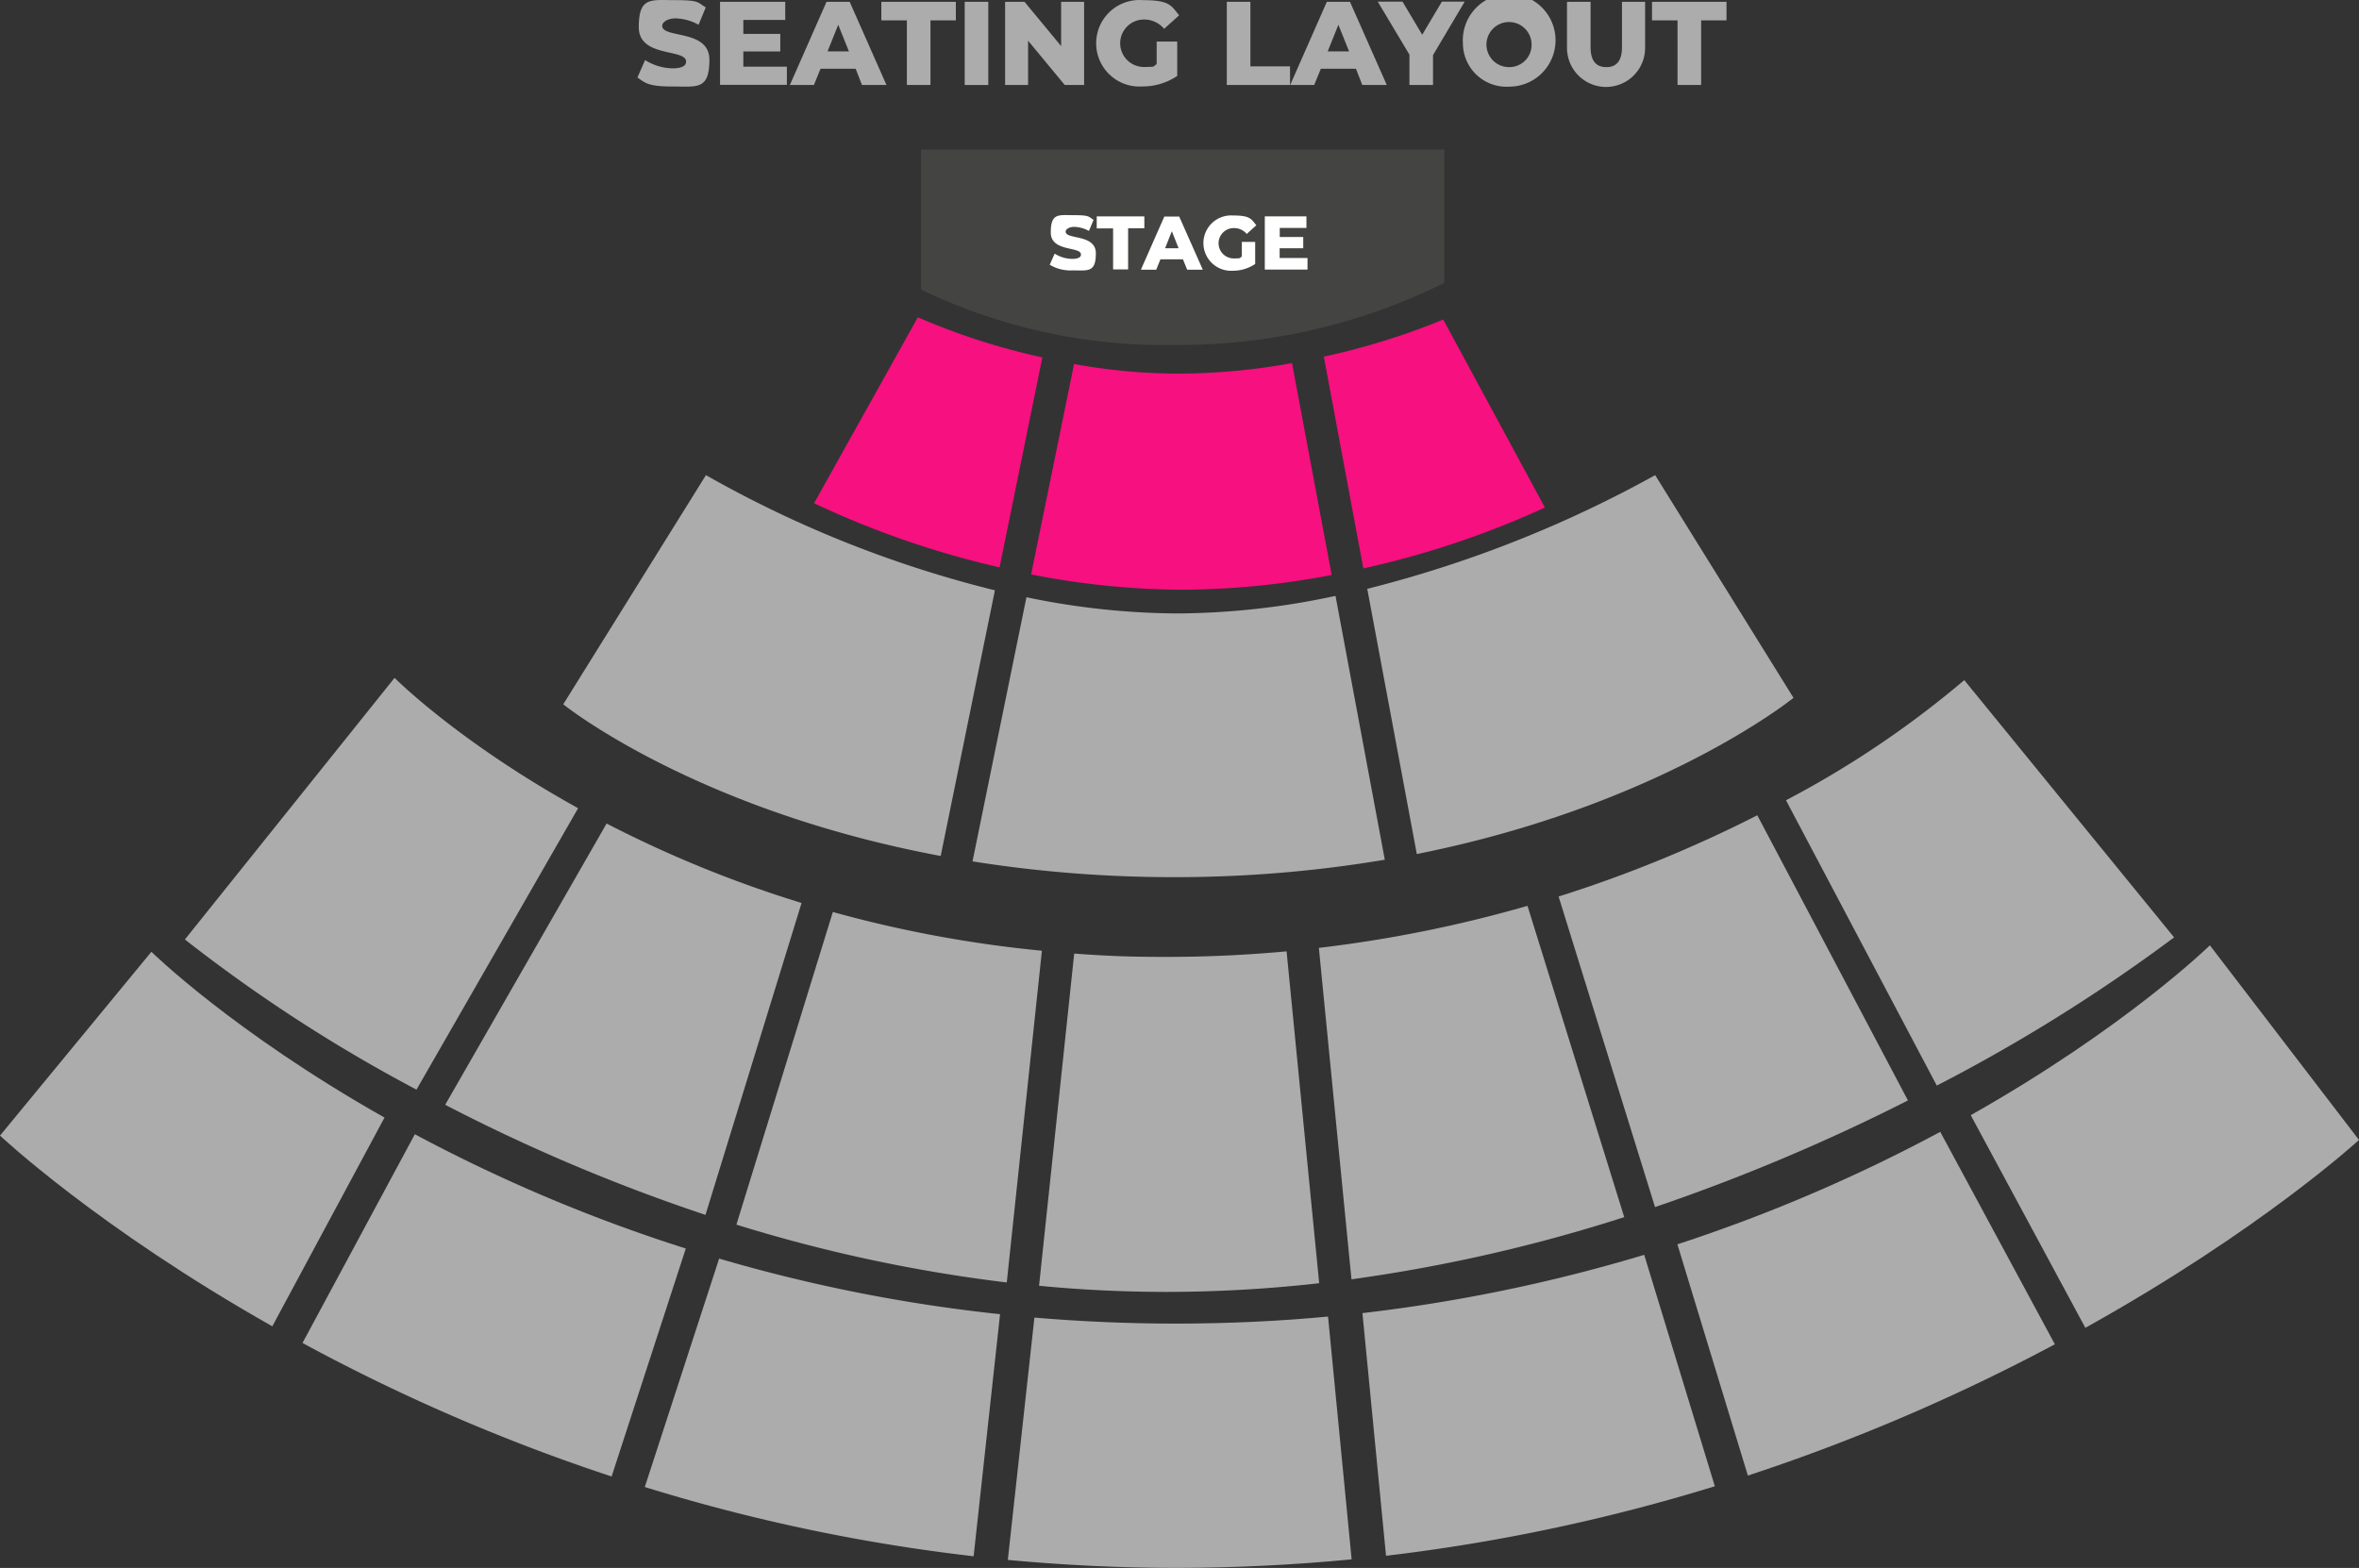 <svg xmlns="http://www.w3.org/2000/svg" width="220.959" height="146.888" viewBox="0 0 220.959 146.888">
  <rect x="0" y="0" width="220.959" height="146.888" fill="#333333" stroke="none"/>
  <g id="gold-seat_copy" data-name="gold-seat copy" transform="translate(-16.2 -47.904)">
    <path id="Path_8124" data-name="Path 8124" d="M719.93,713.307a128.831,128.831,0,0,0,14.308-.816L731.185,681.4c-3.63.338-7.372.521-11.255.521s-5.852-.113-8.638-.31L708,712.73q5.845.57,11.93.577Z" transform="translate(-594.475 -544.373)" fill="#acacad"/>
    <path id="Path_8125" data-name="Path 8125" d="M176.131,511.511C164.876,505.279,158.94,499.3,158.94,499.3L139.3,523.807a144.859,144.859,0,0,0,21.693,14.068Z" transform="translate(-105.782 -387.892)" fill="#acacad"/>
    <path id="Path_8126" data-name="Path 8126" d="M336.981,632.962l9-29.22a110.134,110.134,0,0,1-18.261-7.442L312.6,622.65a168.788,168.788,0,0,0,24.381,10.312Z" transform="translate(-254.701 -471.246)" fill="#acacad"/>
    <path id="Path_8127" data-name="Path 8127" d="M531.823,689.907l3.292-31.077a114.44,114.44,0,0,1-19.583-3.63L506.5,684.49A143.318,143.318,0,0,0,531.823,689.907Z" transform="translate(-421.323 -521.859)" fill="#acacad"/>
    <path id="Path_8128" data-name="Path 8128" d="M922.9,680.264l-9.06-29.164a121.748,121.748,0,0,1-19.541,3.939l3.053,31.049A150.215,150.215,0,0,0,922.9,680.264Z" transform="translate(-754.565 -518.336)" fill="#acacad"/>
    <path id="Path_8129" data-name="Path 8129" d="M1241.653,524.9,1222,500.8a91.58,91.58,0,0,1-16.7,11.255l14.125,26.73a158.664,158.664,0,0,0,22.228-13.885Z" transform="translate(-1021.813 -389.181)" fill="#acacad"/>
    <path id="Path_8130" data-name="Path 8130" d="M1086.623,617.516,1072.512,590.8a121.85,121.85,0,0,1-18.612,7.611l9.032,29.093a182.565,182.565,0,0,0,23.691-9.989h0Z" transform="translate(-891.712 -466.519)" fill="#acacad"/>
    <path id="Path_8131" data-name="Path 8131" d="M682.875,446.346a70.63,70.63,0,0,1-14.125-1.519L663.7,469.573a119.931,119.931,0,0,0,18.978,1.477,118.337,118.337,0,0,0,19.639-1.632L697.7,444.7a71.576,71.576,0,0,1-14.828,1.646h0Z" transform="translate(-556.407 -340.973)" fill="#acacad"/>
    <path id="Path_8132" data-name="Path 8132" d="M966.426,385.163,953.469,364.3A111.857,111.857,0,0,1,926.5,374.95l4.643,24.845C954.032,395.236,966.426,385.163,966.426,385.163Z" transform="translate(-782.235 -271.884)" fill="#acacad"/>
    <path id="Path_8133" data-name="Path 8133" d="M431.633,375.09a106.408,106.408,0,0,1-27.068-10.79L391.2,385.768s12.24,9.89,35.354,14.209l5.079-24.887Z" transform="translate(-322.243 -271.884)" fill="#acacad"/>
    <path id="Path_8134" data-name="Path 8134" d="M567.921,259.2,558.2,276.617a85.1,85.1,0,0,0,17.374,6.007l4.01-19.668A62.88,62.88,0,0,1,567.921,259.2Z" transform="translate(-465.749 -181.57)" fill="#f7107f"/>
    <path id="Path_8135" data-name="Path 8135" d="M716.8,310.929a75.925,75.925,0,0,0,14.054-1.379L727.137,289.7a60.428,60.428,0,0,1-10.551.985,54.917,54.917,0,0,1-9.862-.9l-4.024,19.71a74.51,74.51,0,0,0,14.1,1.435Z" transform="translate(-589.92 -207.779)" fill="#f7107f"/>
    <path id="Path_8136" data-name="Path 8136" d="M918.309,278.314,908.784,260.7a66.468,66.468,0,0,1-11.184,3.475l3.7,19.836a84.5,84.5,0,0,0,17.009-5.7Z" transform="translate(-757.401 -182.859)" fill="#f7107f"/>
    <g id="Group_3131" data-name="Group 3131" transform="translate(16.2 136.464)">
      <path id="Path_8137" data-name="Path 8137" d="M228.123,803.2,217.6,822.755a176.787,176.787,0,0,0,28.953,12.507l6.95-21.356A149.531,149.531,0,0,1,228.123,803.2Z" transform="translate(-189.266 -785.502)" fill="#acacad"/>
      <path id="Path_8138" data-name="Path 8138" d="M1133,812.137l6.6,21.665a181.305,181.305,0,0,0,28.756-12.3L1157.62,801.6A151.4,151.4,0,0,1,1133,812.137Z" transform="translate(-975.884 -784.127)" fill="#acacad"/>
      <path id="Path_8139" data-name="Path 8139" d="M30.381,681.7,16.2,698.92s9.116,8.6,25.506,17.867l10.509-19.555C38.006,689.2,30.381,681.7,30.381,681.7h0Z" transform="translate(-16.2 -681.095)" fill="#acacad"/>
      <path id="Path_8140" data-name="Path 8140" d="M702.971,925.261c-4.572,0-9-.2-13.281-.563L687.2,947.4c5.093.478,10.354.746,15.771.746s11.128-.281,16.432-.8L717.194,924.6q-6.858.654-14.223.661Z" transform="translate(-592.801 -889.823)" fill="#acacad"/>
      <path id="Path_8141" data-name="Path 8141" d="M923.3,888.959l2.209,22.735a173.491,173.491,0,0,0,30.8-6.514L949.692,883.5a152.426,152.426,0,0,1-26.392,5.459Z" transform="translate(-795.685 -854.505)" fill="#acacad"/>
      <path id="Path_8142" data-name="Path 8142" d="M1364.667,695.633,1350.7,677.4s-7.864,7.7-22.4,15.911l10.734,19.921C1355.48,704.088,1364.667,695.633,1364.667,695.633Z" transform="translate(-1143.708 -677.4)" fill="#acacad"/>
      <path id="Path_8143" data-name="Path 8143" d="M452.464,886,445.5,907.4a169.365,169.365,0,0,0,30.8,6.486l2.476-22.678A149.135,149.135,0,0,1,452.464,886Z" transform="translate(-385.104 -856.653)" fill="#acacad"/>
    </g>
    <path id="Path_8144" data-name="Path 8144" d="M629.4,147.514v13.1a52.339,52.339,0,0,0,23.733,5.191,55.94,55.94,0,0,0,25.281-5.81V147.5H629.4Z" transform="translate(-526.933 -85.585)" fill="#444443"/>
    <g id="Group_3132" data-name="Group 3132" transform="translate(114.524 68.053)">
      <path id="Path_8145" data-name="Path 8145" d="M715.1,195.781l.464-1.041a3.1,3.1,0,0,0,1.646.492c.577,0,.816-.169.816-.408,0-.788-2.828-.211-2.828-2.068s.732-1.618,2.209-1.618,1.322.155,1.8.436l-.436,1.041a2.962,2.962,0,0,0-1.379-.38c-.436,0-.8.2-.8.45,0,.76,2.828.2,2.828,2.026s-.732,1.6-2.209,1.6A3.75,3.75,0,0,1,715.1,195.781Z" transform="translate(-715.1 -191.129)" fill="#fff"/>
      <path id="Path_8146" data-name="Path 8146" d="M747.933,193.125H746.4V192h4.46v1.111H749.34v3.855h-1.407v-3.841h0Z" transform="translate(-741.997 -191.877)" fill="#fff"/>
      <path id="Path_8147" data-name="Path 8147" d="M779.739,196.109h-2.11l-.394.971H775.8l2.195-4.98h1.393l2.209,4.98h-1.463Zm-.408-1.041-.633-1.59-.633,1.59Z" transform="translate(-767.26 -191.963)" fill="#fff"/>
      <path id="Path_8148" data-name="Path 8148" d="M821.1,193.876h1.238v2.068a3.753,3.753,0,0,1-2.1.633,2.594,2.594,0,1,1,.028-5.177c1.618,0,1.688.324,2.181.914l-.9.816a1.531,1.531,0,0,0-1.21-.549,1.421,1.421,0,0,0-.014,2.842c.844,0,.506-.056.76-.169v-1.379h0Z" transform="translate(-803.094 -191.362)" fill="#fff"/>
      <path id="Path_8149" data-name="Path 8149" d="M862.3,195.9v1.083h-4V192h3.9v1.083h-2.5v.844H861.9v1.055h-2.209v.914Z" transform="translate(-838.154 -191.877)" fill="#fff"/>
    </g>
    <g id="Group_3133" data-name="Group 3133" transform="translate(75.906 47.904)">
      <path id="Path_8150" data-name="Path 8150" d="M440.6,55.163l.717-1.632a4.988,4.988,0,0,0,2.575.774c.9,0,1.266-.253,1.266-.633,0-1.238-4.432-.338-4.432-3.222s1.14-2.532,3.447-2.532,2.054.239,2.828.675l-.675,1.632a4.678,4.678,0,0,0-2.152-.6c-.675,0-1.252.31-1.252.7,0,1.2,4.417.3,4.417,3.165s-1.14,2.518-3.447,2.518-2.56-.338-3.292-.844Z" transform="translate(-440.6 -47.904)" fill="#acacad"/>
      <path id="Path_8151" data-name="Path 8151" d="M501.86,55.178v1.7H495.6V49.1h6.106v1.7h-3.925v1.308h3.461v1.646h-3.461v1.421Z" transform="translate(-487.862 -48.932)" fill="#acacad"/>
      <path id="Path_8152" data-name="Path 8152" d="M548.262,55.375H544.97l-.619,1.519H542.1l3.433-7.794H547.7l3.447,7.794h-2.293Zm-.633-1.632-1-2.49-1,2.49h2Z" transform="translate(-527.821 -48.932)" fill="#acacad"/>
      <path id="Path_8153" data-name="Path 8153" d="M605.392,50.844H603V49.1h6.978v1.744H607.6v6.049h-2.209V50.844h0Z" transform="translate(-580.153 -48.932)" fill="#acacad"/>
      <path id="Path_8154" data-name="Path 8154" d="M658.5,49.1h2.209v7.794H658.5Z" transform="translate(-627.845 -48.932)" fill="#acacad"/>
      <path id="Path_8155" data-name="Path 8155" d="M692.8,49.1v7.794h-1.815l-3.433-4.15v4.15H685.4V49.1h1.815l3.433,4.15V49.1Z" transform="translate(-650.961 -48.932)" fill="#acacad"/>
      <path id="Path_8156" data-name="Path 8156" d="M751.827,51.883h1.941V55.1a5.8,5.8,0,0,1-3.278.985A4.053,4.053,0,1,1,750.547,48c2.532,0,2.645.506,3.4,1.421l-1.407,1.266a2.418,2.418,0,0,0-1.885-.872,2.223,2.223,0,0,0-.014,4.446c1.322,0,.8-.084,1.2-.253V51.883Z" transform="translate(-703.207 -47.986)" fill="#acacad"/>
      <path id="Path_8157" data-name="Path 8157" d="M833,49.1h2.209v6.049h3.714v1.744H833V49.1Z" transform="translate(-777.796 -48.932)" fill="#acacad"/>
      <path id="Path_8158" data-name="Path 8158" d="M881.362,55.375H878.07l-.619,1.519H875.2l3.433-7.794H880.8l3.447,7.794h-2.293Zm-.647-1.632-1-2.49-1,2.49h2Z" transform="translate(-814.059 -48.932)" fill="#acacad"/>
      <path id="Path_8159" data-name="Path 8159" d="M938.677,54.008v2.8h-2.209V53.966L933.5,49h2.321l1.843,3.1,1.843-3.1h2.138Z" transform="translate(-864.157 -48.846)" fill="#acacad"/>
      <path id="Path_8160" data-name="Path 8160" d="M990.2,52.052a4.343,4.343,0,1,1,4.333,4.052,4.08,4.08,0,0,1-4.333-4.052Zm6.429,0a2.113,2.113,0,1,0-2.11,2.223A2.085,2.085,0,0,0,996.629,52.052Z" transform="translate(-912.88 -47.986)" fill="#acacad"/>
      <path id="Path_8161" data-name="Path 8161" d="M1059.5,53.419V49.1h2.209v4.249c0,1.336.563,1.871,1.477,1.871s1.463-.535,1.463-1.871V49.1h2.167v4.319a3.658,3.658,0,0,1-7.316,0Z" transform="translate(-972.431 -48.932)" fill="#acacad"/>
      <path id="Path_8162" data-name="Path 8162" d="M1118.492,50.844H1116.1V49.1h6.978v1.744H1120.7v6.049h-2.209Z" transform="translate(-1021.068 -48.932)" fill="#acacad"/>
    </g>
  </g>
</svg>
